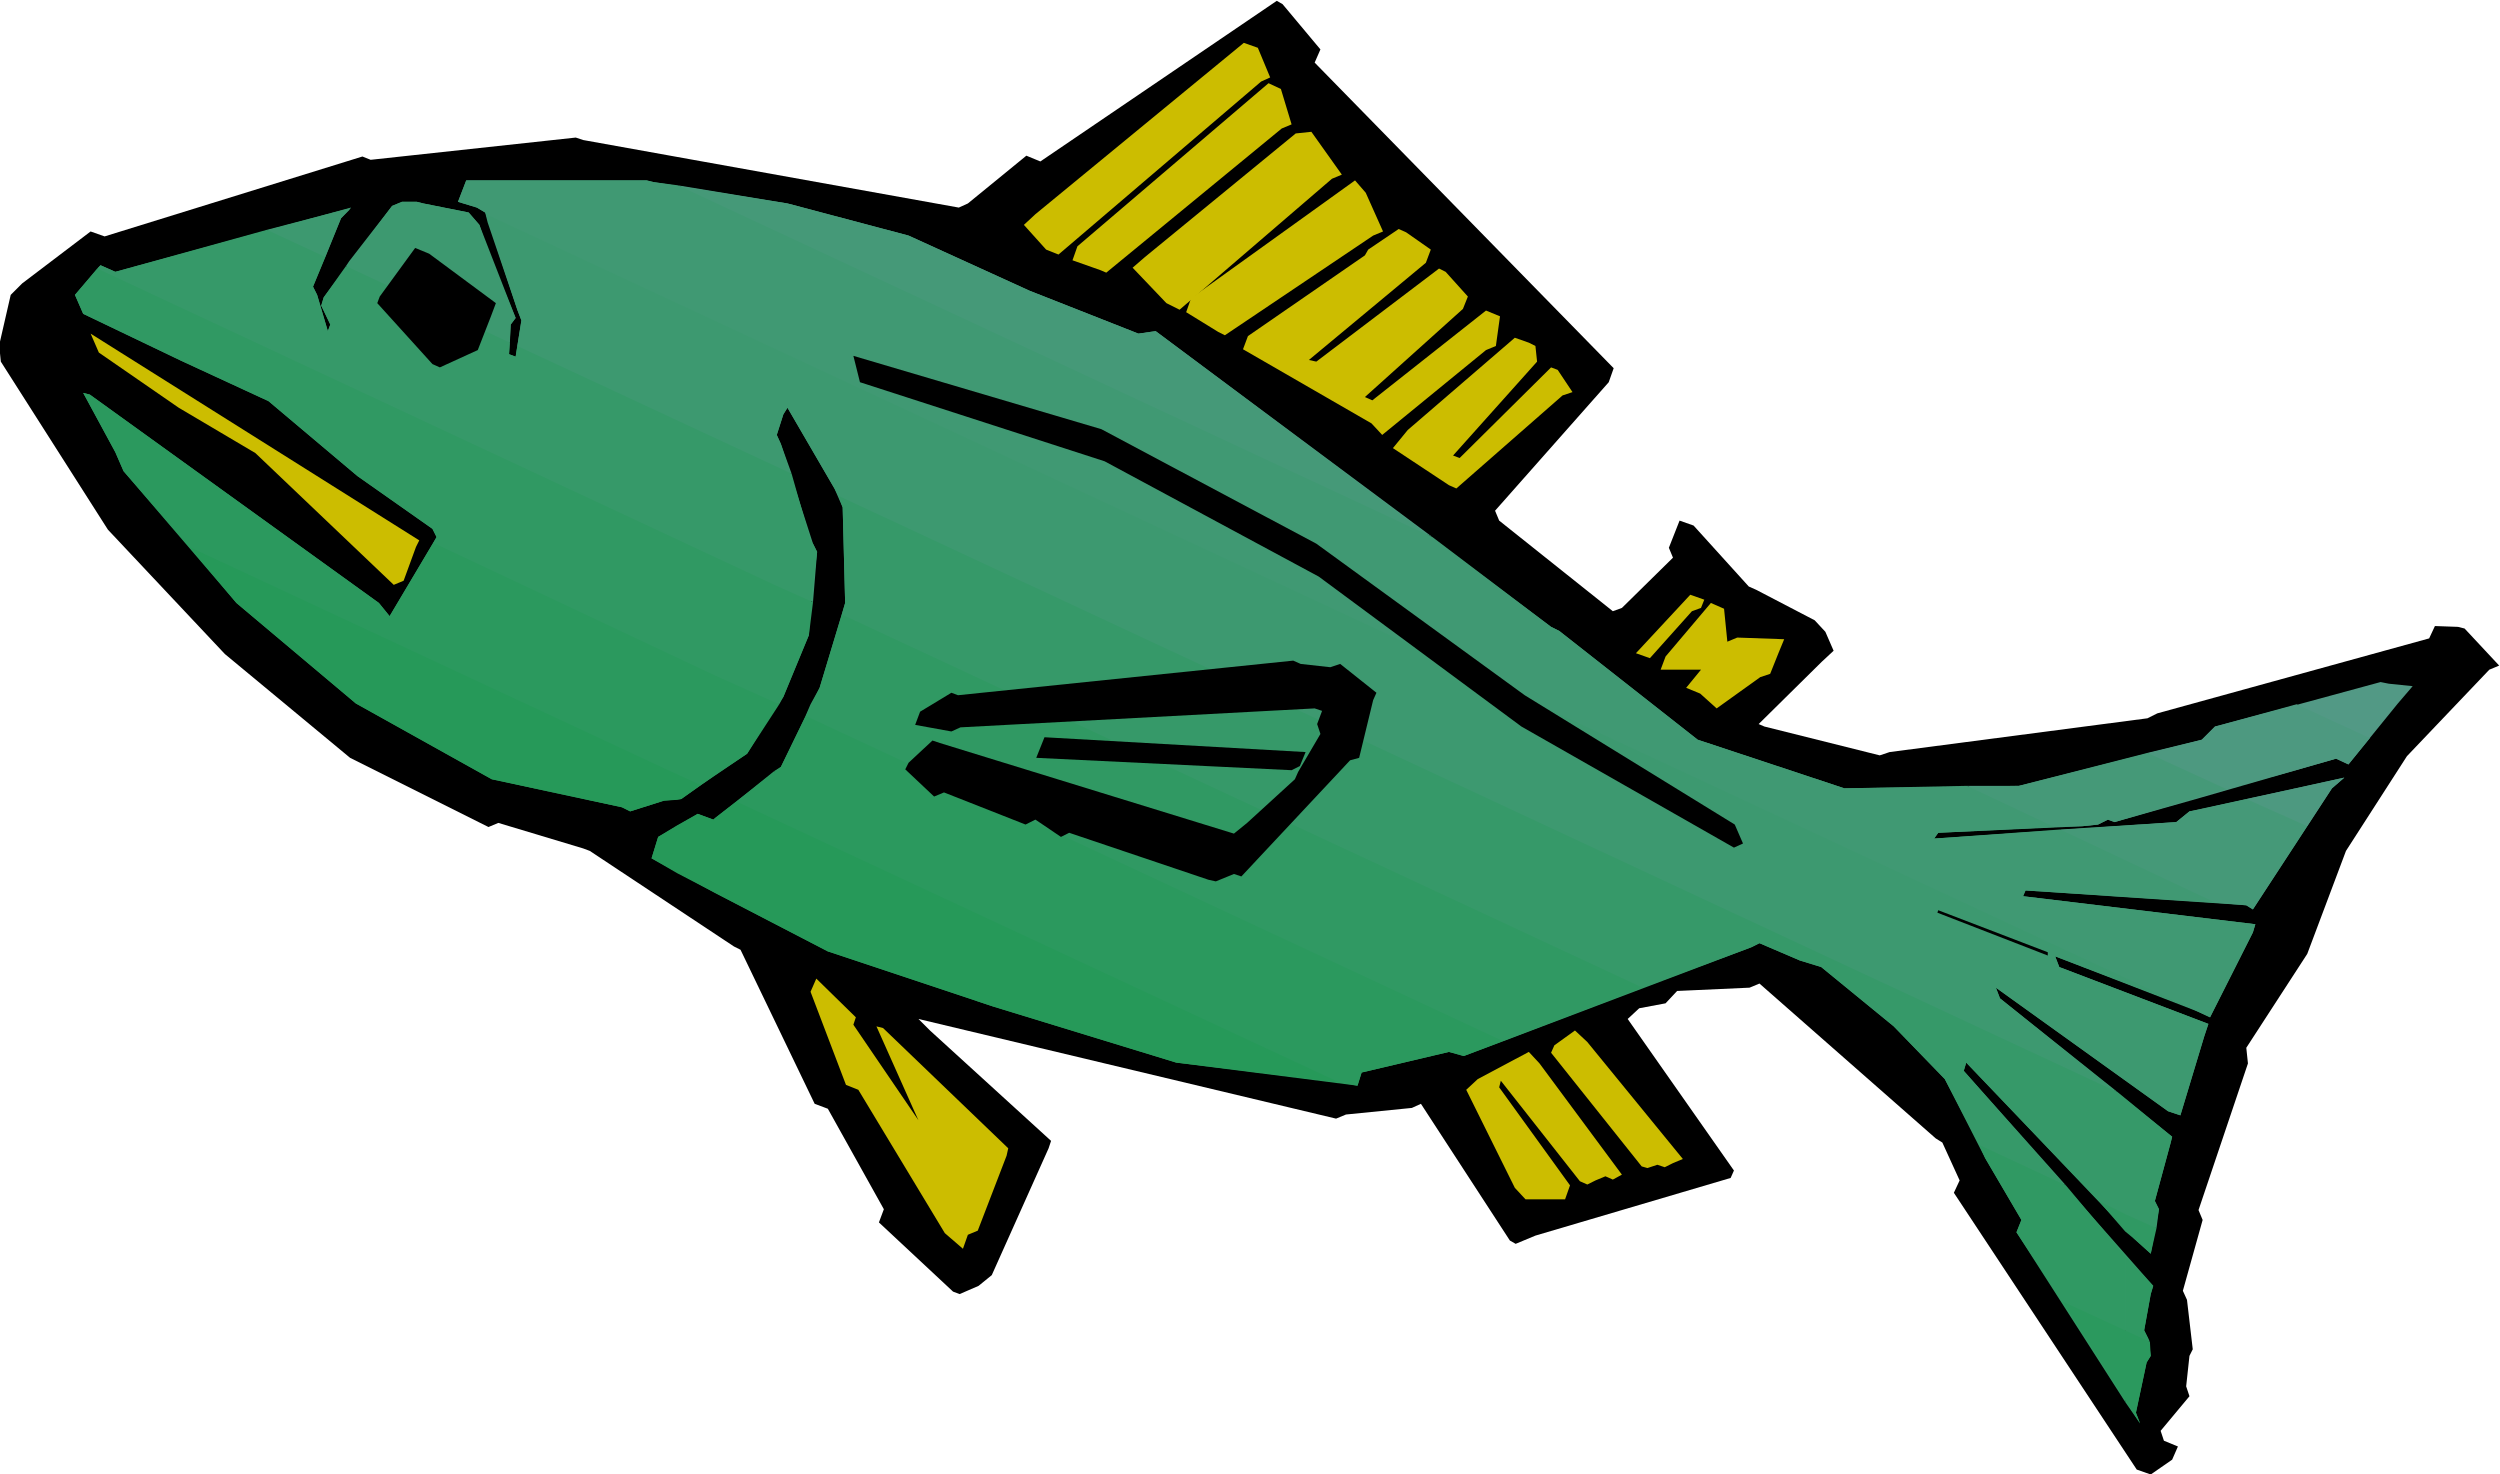 <svg xmlns="http://www.w3.org/2000/svg" fill-rule="evenodd" height="289.267" preserveAspectRatio="none" stroke-linecap="round" viewBox="0 0 3035 1790" width="490.455"><style>.brush1{fill:#000}.pen1{stroke:none}.brush2{fill:#529985}.brush3{fill:#4d9980}.brush5{fill:#409973}.brush8{fill:#309963}.brush11{fill:#ccbd00}</style><path class="pen1 brush1" d="m3022 813-100 105-74 115-47 125-74 114 2 19-60 178 5 12-24 86 5 11 7 60-4 8-4 37 4 12-35 42 4 12 17 7-7 16-26 18-17-6-222-336 7-15-21-46-8-5-214-188-12 5-88 4-14 15-32 6-14 13 129 184-4 9-237 70-12 5-12 5-7-4-108-166-11 5-80 8-12 5-507-121 14 14 147 134-3 9-69 154-16 13-23 10-8-3-90-84 6-16-68-122-16-6-90-187-8-4-175-116-8-3-103-31-12 5-168-84-152-126-142-151L1 439l-2-20 14-61 14-14 83-63 17 6 313-97 10 4 249-27 9 3 456 82 11-5 71-58 17 7L1550 1l7 4 46 55-7 16 363 371-6 17-138 156 5 12 138 110 11-4 62-61-5-12 13-33 17 6 67 74 9 4 71 37 13 14 10 23-14 13-77 76 7 3 140 35 12-4 313-41 12-6 330-91 7-15 28 1 8 2 42 45-12 5z"/><path class="pen1 brush2" d="M2787 957v41l14 5 30-46 15-13-59 13zm0-101v79l49-14 15 7 60-74 18-21-29-3-10-2-103 28zm0 79v-79l-98 26-16 16-66 16 96 44 84-23z"/><path class="pen1 brush2" d="M2787 998v-41l-60 13 60 28z"/><path class="pen1 brush3" d="M2673 982v107l17 7 37 3 8 5 96-147 15-13-173 38zm0-84v70l163-47 15 7 26-32-89-41-99 27-16 16zM823 225l133 22 147 39 147 67 132 52 21-3 336 250-916-427zm1850 743v-70l-222 56h-63l106 50 34-1 19-2 12-6 8 3 106-30z"/><path class="pen1 brush3" d="M2673 1089V982l-15 3-16 13-141 9 172 82z"/><path class="pen1" style="fill:#459978" d="m590 260-1-2-10-6-23-7 10-26h219l8 2 163 26 147 39 147 67 132 52 21-3 480 359 10 5 168 132 178 59 212-3 156-40 96 44-136 40-8-3-12 6-19 2-175 8-5 7 294-20 16-13 69-15 74 33-66 101-8-5-268-18-3 7 282 34-3 10-52 103-15-7-13-6L590 260z"/><path class="pen1 brush5" d="M592 304v101l27 11 1-22 6-8-34-82z"/><path class="pen1 brush5" d="M592 219v51l36 106 5 13-5 31 333 155-13-36-5-11 8-25 5-8 57 98 5 9 1553 724-143-114-5-13 209 150 15 5 29-96 5-15-181-69-5-13 173 67 15 7 52-103 3-10-282-34 3-7 231 15-189-89-153 11 5-7 141-7-106-50-149 3-178-59-168-132-10-5-144-109-916-427-30-4-8-2H592zm0 51v-51h-26l-10 26 23 7 10 6 3 12zm0 135V304l-10-31-13-15-55-11-8-2h-18l-12 5-52 67v9l168 79zM424 253v2l2-3-2 1zm0 2v-2l-100 26 71 33 19-47 10-10zm0 71v-9l-4 6 4 3z"/><path class="pen1" style="fill:#3d9970" d="m2403 1390-42-80-62-64-88-72-26-8-49-21-10 5-132 49-972-453 4-14-3-116-10-23-57-98-5 8-8 25 5 11 39 121 5 10-5 61-869-405 4-4 18 8 286-78-12 13-34 83 5 10 13 44 3-8-11-23 3-10 83-111 12-5h18l8 2 55 11 13 15 44 113-6 8-2 36 8 3 7-44-5-13-38-116 2065 962-160-61 5 13 181 69-5 15-29 96-15-5-209-150 5 13 209 168-2 8-19 70 5 10-3 23-70-33-161-168-3 10 124 139-105-49z"/><path class="pen1" d="M984 855v18l841 391 301-114 10-5 49 21 26 8 88 72 62 64 49 96 44 75-6 15 56 84 106 49-2-4-5-10 8-44 3-10-230-261 3-10 204 214 20 18 10-54-5-10 19-70 2-8-66-54-1553-724 5 14 3 116-31 103-11 20zm0-199v78l8-64-5-10-3-4zm0 78v-78l-23-81-333-155-2 13-8-3 1-14-199-93-27 38-3 10 11 23-3 8-13-44-5-10 15-36-71-33-184 51-18-8-31 36 10 23 119 57 106 49 108 91 91 64 5 10-4 7 420 196 5-9 31-75 2-37zm0 139v-18l-6 14 6 4z" style="fill:#369969"/><path class="pen1 brush8" d="M2580 1525v177l18 26-5-13 13-61 5-8-3-21-5-10 8-44 3-10-34-36zm0-51v21l11 9 20 18 7-31-38-17zm0 21v-21l-32-16 32 37z"/><path class="pen1 brush8" d="M2580 1702v-177l-72-86-105-49 7 16 44 75-6 15 132 206zM940 936v60l686 318 22 4 5-16 106-25 18 5 217-83-972-453-27 89-47 96-8 5zm0-226v151l11-15 31-75 5-40-47-21zm0 151V710L118 326l-27 32 10 23 119 57 106 49 108 91 91 64 5 10-57 96-13-16-351-253-8-2 39 72 10 23 80 92 621 289 56-38 33-54z"/><path class="pen1 brush8" d="M940 996v-60l-46 37 46 23z"/><path class="pen1" d="m2504 1580 94 148-5-13 13-61 5-8-1-17-106-49zM868 993v91l137 71 201 67 222 68 220 28 5-16 106-25 18 5 48-18-847-395-30 62-80 62zm0-173v121l39-26 39-60-78-35zm0 121V820L526 659l-53 89-13-16-351-253-8-2 39 72 10 23 137 160 145 122 165 92 158 34 10 5 41-13 21-2 41-29zm0 143v-91l-2 2-19-7-48 28-8 26 77 42z" style="fill:#2b995e"/><path class="pen1" d="M822 1002v58l183 95 201 67 222 68 198 24-732-341-28 22-19-7-25 14zm0-62v31l5-1 24-17-29-13zm0 31v-31L230 664l57 68 145 122 165 92 158 34 10 5 41-13 16-1zm0 89v-58l-23 14-8 26 31 18z" style="fill:#269959"/><path class="pen1 brush11" d="m2031 1412-10 5-9-3-12 4-7-2-110-138 4-9 25-18 15 14 116 142-12 5zm-73 20-9-4-12 5-10 5-9-4-96-122-2 8 86 119-6 17h-48l-13-14-59-119 14-13 62-33 13 14 100 135-11 6z"/><path class="pen1 brush1" d="m2105 1029-258-147-246-182-260-140-297-96-8-32 301 89 261 139 253 184 255 157 10 23-11 5z"/><path class="pen1 brush11" d="m2137 822-53 38-20-18-17-7 18-22h-49l6-16 55-65 16 7 4 40 12-5 57 2-7 17-10 25-12 4zm-83-80-51 57-17-6 66-71 17 6-4 10-11 4zm-157-262-129 113-9-4-68-45 18-22 130-112 17 6 8 4 2 19-102 114 8 3 111-110 8 3 18 27-12 4z"/><path class="pen1 brush1" d="m1639 923-132 141-9-3-22 9-9-2-169-57-10 5-31-21-12 6-99-39-12 5-35-33 4-8 29-27 9 3 357 110 16-13 58-53 4-9 27-46-4-12 6-16-9-3-430 23-11 5-44-8 6-16 38-23 8 3 407-42 9 4 36 4 12-4 44 35-4 9-17 70-11 3z"/><path class="pen1 brush11" d="m1804 425-126 103-13-14-156-90 6-16 142-98 4-7 37-25 9 4 30 21-6 16-142 118 9 2 149-113 8 4 27 30-6 15-119 107 9 4 138-109 17 7-5 36-12 5z"/><path class="pen1 brush1" d="m1568 935-310-15 10-25 317 18-7 17-10 5z"/><path class="pen1 brush11" d="m1667 286-180 121-8-4-39-24 6-17 199-143 13 15 21 47-12 5zm-492 1213-6 17-22-19-105-174-15-6-43-113 7-16 48 47-3 9 79 116-5-11-46-103 8 2 152 146-2 9-35 91-12 5z"/><path class="pen1 brush11" d="m1617 217-185 159-16-8-41-43 15-13 183-150 19-2 37 52-12 5zm-61-61-213 175-7-3-34-12 6-17 232-198 15 7 13 43-12 5zm-25-57-246 210-15-6-27-30 14-13 253-208 17 6 15 36-11 5zM478 710l-84-80-84-80-93-55-97-67-10-23 399 251-4 8-15 41-12 5z"/><path class="pen1 brush1" d="m569 430-35 16-9-4-67-74 3-8 43-59 17 7 81 60-6 16-16 41-11 5zm1917 726-133-51-1 3 134 52v-4z"/></svg>
